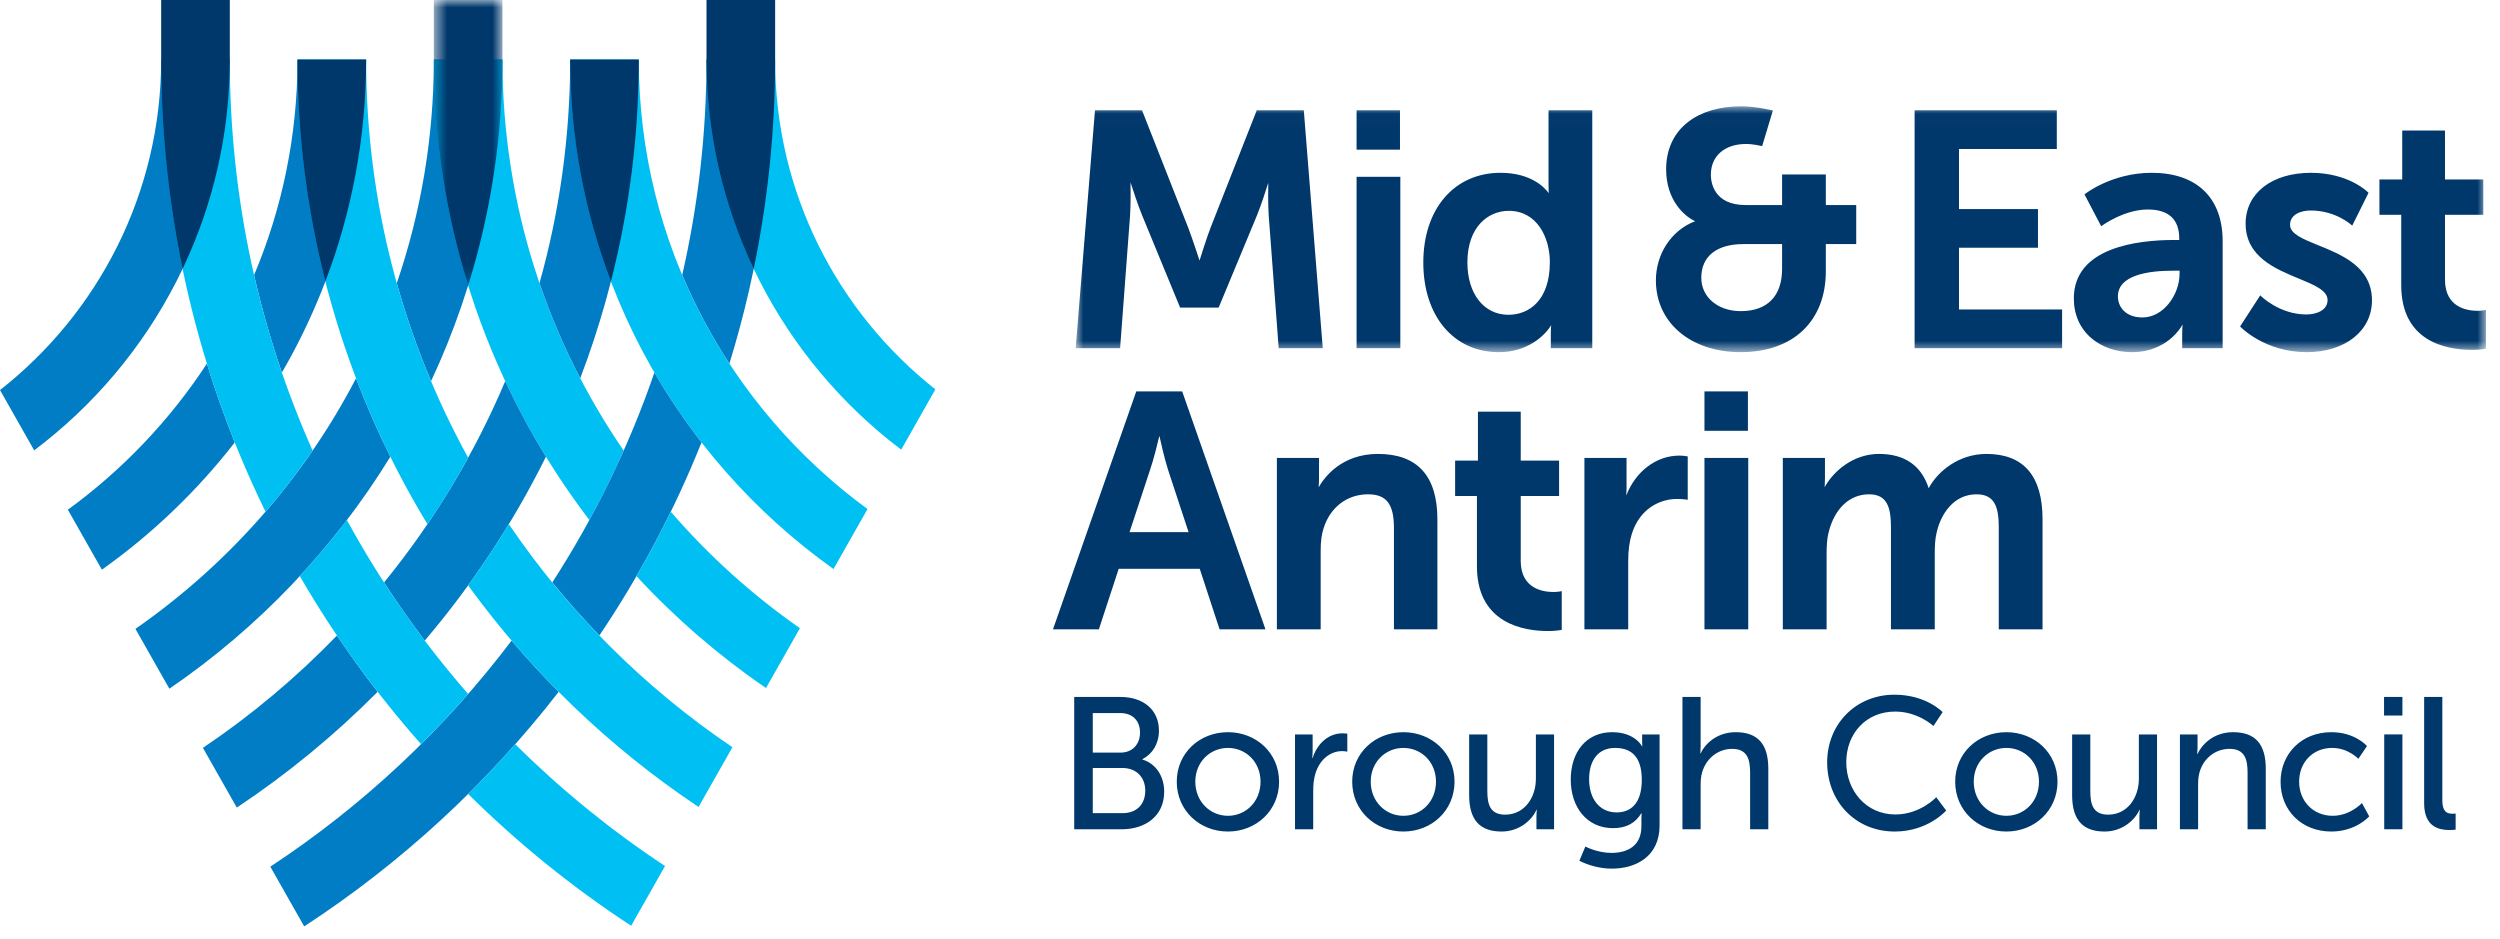 <svg width="165" height="62" viewBox="0 0 165 62" fill="none" xmlns="http://www.w3.org/2000/svg">
<path fill-rule="evenodd" clip-rule="evenodd" d="M102.164 41.648C101.363 41.648 100.204 41.525 99.239 40.939C98.071 40.23 97.478 39.031 97.478 37.373V32.734H96.038V30.399H97.544V27.172H100.368V30.399H102.9V32.734H100.368V37.022C100.368 38.871 101.869 39.071 102.513 39.071C102.808 39.071 103.001 39.028 103.003 39.028L103.075 39.012V41.571L103.027 41.581C103.014 41.583 102.688 41.648 102.164 41.648ZM134.808 41.538H131.918V34.805C131.918 33.496 131.669 32.624 130.45 32.624C128.943 32.624 128.104 33.916 127.823 35.126C127.709 35.583 127.694 36.086 127.694 36.561V41.538H124.803V34.805C124.803 33.496 124.558 32.624 123.357 32.624C122.071 32.624 121.073 33.568 120.686 35.148C120.572 35.584 120.556 36.107 120.556 36.561V41.538H117.666V30.223H120.447V31.577C120.447 31.803 120.435 32.011 120.423 32.154C121.048 31.036 122.364 29.959 124.011 29.959C125.704 29.959 126.808 30.72 127.293 32.222C127.904 31.084 129.301 29.959 131.105 29.959C133.562 29.959 134.808 31.413 134.808 34.278V41.538ZM112.494 41.538H115.384V30.223H112.494V41.538ZM107.462 41.538H104.571V30.223H107.352V32.214C107.352 32.394 107.344 32.566 107.335 32.704C107.942 31.116 109.315 30.07 110.829 30.07C111.093 30.07 111.332 30.112 111.342 30.114L111.39 30.123V32.986L111.322 32.975C111.319 32.975 111.038 32.932 110.676 32.932C109.587 32.932 108.233 33.538 107.699 35.239C107.539 35.742 107.462 36.331 107.462 37.044V41.538ZM94.868 41.538H92V34.848C92 33.269 91.505 32.624 90.291 32.624C88.91 32.624 87.786 33.483 87.358 34.866C87.226 35.265 87.164 35.734 87.164 36.342V41.538H84.274V30.223H87.055V31.577C87.055 31.805 87.042 32.015 87.03 32.159C87.419 31.481 88.559 29.959 90.947 29.959C93.549 29.959 94.868 31.413 94.868 34.278V41.538ZM83.522 41.538H80.493L79.183 37.542H73.834L72.525 41.538H69.496L74.994 25.832H78.024L78.038 25.872L83.522 41.538ZM74.55 35.119H78.446L77.097 31.025C76.869 30.32 76.611 29.181 76.519 28.764C76.42 29.18 76.145 30.321 75.899 31.026L74.55 35.119ZM112.494 28.431H115.362V25.832H112.494V28.431Z" fill="#00386C"/>
<mask id="mask0_399_135" style="mask-type:luminance" maskUnits="userSpaceOnUse" x="70" y="7" width="95" height="17">
<path d="M164.073 23.243V7.015H70.995V23.243H164.073Z" fill="white"/>
</mask>
<g mask="url(#mask0_399_135)">
<path fill-rule="evenodd" clip-rule="evenodd" d="M152.239 23.243C149.477 23.243 147.895 21.595 147.879 21.578L147.847 21.544L149.177 19.491L149.229 19.543C149.241 19.555 150.455 20.755 152.218 20.755C152.915 20.755 153.62 20.46 153.62 19.804C153.62 19.168 152.736 18.803 151.713 18.382C150.153 17.738 148.211 16.937 148.211 14.755C148.211 12.751 149.944 11.405 152.523 11.405C155.027 11.405 156.282 12.683 156.294 12.696L156.323 12.726L155.244 14.897L155.186 14.842C155.176 14.833 154.157 13.893 152.501 13.893C151.875 13.893 151.143 14.142 151.143 14.844C151.143 15.433 152.002 15.781 152.998 16.184C154.581 16.824 156.55 17.621 156.55 19.826C156.55 21.838 154.778 23.243 152.239 23.243ZM140.705 23.243C139.679 23.243 138.732 22.917 138.036 22.323C137.276 21.675 136.873 20.766 136.873 19.695C136.873 16.339 141.036 15.838 143.518 15.838H143.829V15.743C143.829 14.472 143.13 13.827 141.751 13.827C140.198 13.827 138.748 14.881 138.734 14.891L138.678 14.932L137.577 12.831L137.615 12.8C137.632 12.786 139.384 11.405 142.013 11.405C144.988 11.405 146.695 13.05 146.695 15.919V22.98H144.025V21.999C144.025 21.771 144.037 21.565 144.049 21.42C143.935 21.623 143.716 21.943 143.371 22.258C142.881 22.707 142.019 23.243 140.705 23.243ZM114.886 23.243C111.59 23.243 109.289 21.297 109.289 18.509C109.289 16.744 110.326 15.184 111.881 14.6C111.172 14.279 109.965 13.21 109.965 11.178C109.965 9.86 110.469 8.775 111.424 8.042C112.299 7.37 113.504 7.015 114.908 7.015C115.885 7.015 116.94 7.277 116.95 7.279L117.01 7.295L116.3 9.647L116.245 9.633C116.24 9.632 115.723 9.503 115.235 9.503C113.827 9.503 112.917 10.298 112.917 11.529C112.917 11.999 113.083 13.533 115.213 13.533H117.618V11.514H120.505V13.533H122.511V16.11H120.505V17.895C120.505 21.194 118.352 23.243 114.886 23.243ZM98.925 23.243C95.943 23.243 93.938 20.864 93.938 17.324C93.938 13.783 95.986 11.405 99.034 11.405C101.068 11.405 101.965 12.4 102.215 12.746C102.209 12.628 102.203 12.45 102.203 12.254V7.278H105.09V22.98H102.355V21.999C102.355 21.78 102.367 21.593 102.378 21.462C101.956 22.157 100.818 23.243 98.925 23.243ZM163.163 23.09C161.415 23.09 158.481 22.535 158.481 18.817V14.178H157.042V11.843H158.547V8.617H161.369V11.843H163.898V14.178H161.369V18.465C161.369 20.314 162.868 20.513 163.512 20.513C163.806 20.513 163.999 20.471 164.001 20.471L164.073 20.454V23.013L164.025 23.023C164.012 23.025 163.686 23.09 163.163 23.09ZM136.098 22.98H126.364V7.278H135.749V9.832H129.294V13.797H134.506V16.351H129.294V20.426H136.098V22.98ZM89.534 22.98H92.422V11.668H89.534V22.98ZM87.302 22.98H84.393L83.734 14.211C83.687 13.463 83.697 12.521 83.706 12.065C83.559 12.536 83.23 13.558 82.954 14.229L80.431 20.302H77.888L75.387 14.229C75.109 13.553 74.765 12.507 74.614 12.035C74.622 12.493 74.633 13.456 74.585 14.211L73.927 22.98H70.995L72.269 7.278H75.373L75.388 7.315L78.419 15.02C78.707 15.781 79.059 16.854 79.17 17.197C79.276 16.853 79.612 15.781 79.9 15.02L82.946 7.278H86.05L86.055 7.332L87.302 22.98ZM143.43 17.866C141.766 17.866 139.782 18.16 139.782 19.563C139.782 20.254 140.284 20.952 141.402 20.952C142.804 20.952 143.851 19.43 143.851 18.07V17.866H143.43ZM99.58 13.915C98.22 13.915 96.848 14.969 96.848 17.324C96.848 19.389 97.937 20.776 99.558 20.776C100.878 20.776 102.29 19.864 102.29 17.302C102.29 15.671 101.442 13.915 99.58 13.915ZM115.061 16.11C113.297 16.11 112.285 16.92 112.285 18.334C112.285 19.609 113.379 20.535 114.886 20.535C116.648 20.535 117.618 19.543 117.618 17.741V16.11H115.061ZM89.534 9.876H92.399V7.278H89.534V9.876Z" fill="#00386C"/>
</g>
<path fill-rule="evenodd" clip-rule="evenodd" d="M159.994 53.025C159.994 54.596 160.996 54.782 161.676 54.782C161.887 54.782 162.072 54.757 162.072 54.757V53.693C162.072 53.693 161.973 53.706 161.862 53.706C161.491 53.706 161.194 53.569 161.194 52.815V45.999H159.994V53.025ZM157.359 54.732H158.559V48.472H157.359V54.732ZM157.347 47.223H158.559V45.998H157.347V47.223ZM150.518 51.602C150.518 53.483 151.903 54.881 153.87 54.881C155.503 54.881 156.369 53.879 156.369 53.879L155.887 53.001C155.887 53.001 155.12 53.842 153.957 53.842C152.658 53.842 151.743 52.864 151.743 51.59C151.743 50.304 152.658 49.363 153.92 49.363C154.984 49.363 155.652 50.081 155.652 50.081L156.221 49.239C156.221 49.239 155.441 48.324 153.87 48.324C151.903 48.324 150.518 49.747 150.518 51.602ZM143.875 54.732H145.075V51.8C145.075 51.491 145.099 51.207 145.173 50.959C145.433 50.056 146.201 49.425 147.153 49.425C148.155 49.425 148.34 50.118 148.34 50.996V54.732H149.541V50.724C149.541 49.128 148.86 48.324 147.388 48.324C146.027 48.324 145.285 49.215 145.038 49.759H145.013C145.013 49.759 145.038 49.548 145.038 49.302V48.473H143.875V54.732ZM136.761 52.481C136.761 54.139 137.491 54.881 138.901 54.881C140.126 54.881 140.943 54.064 141.202 53.446H141.227C141.227 53.446 141.202 53.644 141.202 53.904V54.732H142.365V48.473H141.165V51.404C141.165 52.642 140.411 53.767 139.137 53.767C138.135 53.767 137.961 53.075 137.961 52.209V48.473H136.761V52.481ZM130.267 51.59C130.267 50.291 131.244 49.363 132.419 49.363C133.607 49.363 134.572 50.291 134.572 51.59C134.572 52.902 133.607 53.842 132.419 53.842C131.244 53.842 130.267 52.902 130.267 51.59ZM129.042 51.59C129.042 53.495 130.551 54.881 132.419 54.881C134.287 54.881 135.796 53.495 135.796 51.59C135.796 49.697 134.287 48.324 132.419 48.324C130.551 48.324 129.042 49.697 129.042 51.59ZM120.593 50.316C120.593 52.877 122.436 54.881 125.059 54.881C127.248 54.881 128.448 53.495 128.448 53.495L127.792 52.617C127.792 52.617 126.741 53.755 125.095 53.755C123.154 53.755 121.854 52.172 121.854 50.304C121.854 48.448 123.129 46.964 125.083 46.964C126.593 46.964 127.607 47.916 127.607 47.916L128.213 47.001C128.213 47.001 127.137 45.85 125.034 45.85C122.497 45.85 120.593 47.779 120.593 50.316ZM111.042 54.732H112.242V51.8C112.242 51.504 112.267 51.219 112.341 50.971C112.601 50.068 113.38 49.425 114.321 49.425C115.322 49.425 115.508 50.118 115.508 50.996V54.732H116.708V50.724C116.708 49.128 116.028 48.324 114.555 48.324C113.306 48.324 112.514 49.116 112.242 49.722H112.218C112.218 49.722 112.242 49.499 112.242 49.202V45.999H111.042V54.732ZM106.7 53.619C105.574 53.619 104.882 52.728 104.882 51.429C104.882 50.155 105.501 49.363 106.589 49.363C107.566 49.363 108.358 49.833 108.358 51.467C108.358 53.1 107.566 53.619 106.7 53.619ZM104.634 55.87L104.238 56.81C104.844 57.12 105.624 57.33 106.379 57.33C107.962 57.33 109.533 56.539 109.533 54.472V48.473H108.382V49.054C108.382 49.165 108.395 49.252 108.395 49.252H108.37C108.37 49.252 107.913 48.324 106.403 48.324C104.671 48.324 103.669 49.66 103.669 51.454C103.669 53.26 104.721 54.658 106.465 54.658C107.368 54.658 107.95 54.299 108.321 53.681H108.345C108.345 53.681 108.333 53.879 108.333 54.077V54.534C108.333 55.809 107.442 56.291 106.354 56.291C105.414 56.291 104.634 55.87 104.634 55.87ZM96.964 52.481C96.964 54.139 97.694 54.881 99.105 54.881C100.329 54.881 101.145 54.064 101.405 53.446H101.43C101.43 53.446 101.405 53.644 101.405 53.904V54.732H102.568V48.473H101.368V51.404C101.368 52.642 100.614 53.767 99.34 53.767C98.338 53.767 98.164 53.075 98.164 52.209V48.473H96.964V52.481ZM90.469 51.59C90.469 50.291 91.447 49.363 92.622 49.363C93.81 49.363 94.775 50.291 94.775 51.59C94.775 52.902 93.81 53.842 92.622 53.842C91.447 53.842 90.469 52.902 90.469 51.59ZM89.245 51.59C89.245 53.495 90.754 54.881 92.622 54.881C94.49 54.881 95.999 53.495 95.999 51.59C95.999 49.697 94.49 48.324 92.622 48.324C90.754 48.324 89.245 49.697 89.245 51.59ZM85.471 54.732H86.672V52.172C86.672 51.788 86.709 51.404 86.82 51.046C87.104 50.118 87.809 49.574 88.576 49.574C88.762 49.574 88.923 49.611 88.923 49.611V48.423C88.923 48.423 88.774 48.398 88.614 48.398C87.648 48.398 86.919 49.116 86.634 50.031H86.61C86.61 50.031 86.634 49.821 86.634 49.561V48.473H85.471V54.732ZM78.89 51.59C78.89 50.291 79.867 49.363 81.043 49.363C82.23 49.363 83.195 50.291 83.195 51.59C83.195 52.902 82.23 53.842 81.043 53.842C79.867 53.842 78.89 52.902 78.89 51.59ZM77.666 51.59C77.666 53.495 79.175 54.881 81.043 54.881C82.911 54.881 84.42 53.495 84.42 51.59C84.42 49.697 82.911 48.324 81.043 48.324C79.175 48.324 77.666 49.697 77.666 51.59ZM72.123 53.668V50.687H74.078C74.993 50.687 75.587 51.293 75.587 52.184C75.587 53.075 75.031 53.668 74.09 53.668H72.123ZM72.123 49.672V47.062H73.929C74.771 47.062 75.241 47.582 75.241 48.349C75.241 49.116 74.746 49.672 73.954 49.672H72.123ZM70.898 54.732H74.028C75.562 54.732 76.837 53.891 76.837 52.246C76.837 51.269 76.317 50.403 75.401 50.13V50.105C76.07 49.759 76.49 49.079 76.49 48.225C76.49 46.815 75.426 45.999 73.954 45.999H70.898V54.732Z" fill="#00386C"/>
<path fill-rule="evenodd" clip-rule="evenodd" d="M48.14 23.999C50.097 17.652 51.153 10.915 51.153 3.934H46.629C46.629 8.82 46.073 13.579 45.026 18.153C45.89 20.203 46.934 22.158 48.14 23.999Z" fill="#007DC5"/>
<path fill-rule="evenodd" clip-rule="evenodd" d="M28.45 25.157C31.468 18.706 33.156 11.514 33.156 3.934H28.633C28.633 9.095 27.772 14.059 26.188 18.692C26.808 20.907 27.566 23.065 28.45 25.157Z" fill="#007DC5"/>
<path fill-rule="evenodd" clip-rule="evenodd" d="M59.479 29.677L61.735 25.699C55.3 20.616 51.159 12.752 51.159 3.934H46.635C46.635 14.438 51.682 23.784 59.479 29.677Z" fill="#00C0F3"/>
<path fill-rule="evenodd" clip-rule="evenodd" d="M41.163 29.742C36.119 22.392 33.163 13.503 33.163 3.934H28.639C28.639 15.346 32.464 25.88 38.899 34.325C39.713 32.832 40.468 31.304 41.163 29.742Z" fill="#00C0F3"/>
<path fill-rule="evenodd" clip-rule="evenodd" d="M38.297 24.964C40.788 18.426 42.154 11.336 42.154 3.934H37.631C37.631 9.044 36.924 13.992 35.607 18.687C36.349 20.857 37.251 22.954 38.297 24.964Z" fill="#007DC5"/>
<path fill-rule="evenodd" clip-rule="evenodd" d="M18.605 24.589C22.135 18.511 24.159 11.454 24.159 3.934H19.635C19.635 8.974 18.614 13.779 16.769 18.156C17.269 20.345 17.884 22.491 18.605 24.589Z" fill="#007DC5"/>
<path fill-rule="evenodd" clip-rule="evenodd" d="M55.01 37.556L57.256 33.597C48.112 26.909 42.16 16.105 42.16 3.934H37.637C37.637 17.789 44.502 30.07 55.01 37.556Z" fill="#00C0F3"/>
<path fill-rule="evenodd" clip-rule="evenodd" d="M43.19 24.588C41.501 29.503 39.227 34.148 36.451 38.44C37.437 39.652 38.474 40.82 39.559 41.943C42.233 37.97 44.499 33.702 46.3 29.2C45.164 27.737 44.125 26.197 43.19 24.588Z" fill="#007DC5"/>
<path fill-rule="evenodd" clip-rule="evenodd" d="M13.656 23.998C11.204 27.741 8.089 31.012 4.479 33.641L6.723 37.599C10.043 35.244 12.999 32.41 15.494 29.201C14.813 27.499 14.2 25.764 13.656 23.998Z" fill="#007DC5"/>
<path fill-rule="evenodd" clip-rule="evenodd" d="M22.239 41.944C19.563 44.713 16.598 47.201 13.393 49.359L15.629 53.301C18.982 51.071 22.096 48.507 24.924 45.66C23.988 44.453 23.094 43.213 22.239 41.944Z" fill="#007DC5"/>
<path fill-rule="evenodd" clip-rule="evenodd" d="M33.346 25.152C31.31 29.972 28.606 34.442 25.347 38.443C26.196 39.756 27.092 41.036 28.033 42.28C31.17 38.594 33.864 34.521 36.033 30.143C35.047 28.537 34.15 26.871 33.346 25.152Z" fill="#007DC5"/>
<path fill-rule="evenodd" clip-rule="evenodd" d="M23.499 24.968C20.052 31.59 15.033 37.269 8.938 41.505L11.178 45.454C17.052 41.442 22.034 36.217 25.762 30.144C24.929 28.462 24.172 26.735 23.499 24.968Z" fill="#007DC5"/>
<path fill-rule="evenodd" clip-rule="evenodd" d="M33.764 42.28C29.352 48.115 23.963 53.171 17.841 57.2L20.076 61.142C26.503 56.953 32.184 51.71 36.873 45.661C35.793 44.575 34.757 43.447 33.764 42.28Z" fill="#007DC5"/>
<path fill-rule="evenodd" clip-rule="evenodd" d="M34.005 49.117C33.005 50.246 31.968 51.341 30.896 52.402C34.175 55.648 37.779 58.567 41.656 61.101L43.892 57.158C40.331 54.809 37.02 52.112 34.005 49.117Z" fill="#00C0F3"/>
<path fill-rule="evenodd" clip-rule="evenodd" d="M30.896 45.8C27.831 42.29 25.142 38.444 22.895 34.322C21.918 35.605 20.879 36.839 19.786 38.021C22.083 41.988 24.769 45.702 27.789 49.114C28.863 48.046 29.9 46.941 30.896 45.8Z" fill="#00C0F3"/>
<path fill-rule="evenodd" clip-rule="evenodd" d="M33.584 34.597C32.743 35.981 31.846 37.329 30.898 38.637C35.053 44.367 40.207 49.328 46.104 53.26L48.34 49.317C42.534 45.397 37.519 40.392 33.584 34.597Z" fill="#00C0F3"/>
<path fill-rule="evenodd" clip-rule="evenodd" d="M44.273 33.775C43.566 35.221 42.811 36.639 42.008 38.026C44.568 40.794 47.435 43.274 50.555 45.411L52.795 41.462C49.643 39.263 46.779 36.678 44.273 33.775Z" fill="#00C0F3"/>
<path fill-rule="evenodd" clip-rule="evenodd" d="M30.898 30.211C26.608 22.407 24.165 13.45 24.165 3.934H19.642C19.642 15.149 22.775 25.646 28.212 34.596C29.173 33.18 30.07 31.717 30.898 30.211Z" fill="#00C0F3"/>
<path fill-rule="evenodd" clip-rule="evenodd" d="M24.165 3.934H19.635C19.635 8.986 20.278 13.891 21.474 18.576C23.208 14.024 24.165 9.088 24.165 3.934Z" fill="#00386C"/>
<mask id="mask1_399_135" style="mask-type:luminance" maskUnits="userSpaceOnUse" x="28" y="0" width="6" height="19">
<path d="M33.162 0H28.633V18.841H33.162V0Z" fill="white"/>
</mask>
<g mask="url(#mask1_399_135)">
<path fill-rule="evenodd" clip-rule="evenodd" d="M30.898 18.841C32.365 14.129 33.162 9.122 33.162 3.934V0H28.633V3.934C28.633 9.122 29.43 14.129 30.898 18.841Z" fill="#00386C"/>
</g>
<path fill-rule="evenodd" clip-rule="evenodd" d="M42.16 3.934H37.631C37.631 9.088 38.588 14.024 40.322 18.576C41.517 13.892 42.16 8.986 42.16 3.934Z" fill="#00386C"/>
<path fill-rule="evenodd" clip-rule="evenodd" d="M49.746 17.747C50.666 13.285 51.159 8.665 51.159 3.934V0.001H46.629V3.934C46.629 8.874 47.752 13.558 49.746 17.747Z" fill="#00386C"/>
<path fill-rule="evenodd" clip-rule="evenodd" d="M2.256 29.723C10.087 23.833 15.161 14.465 15.161 3.934H10.637C10.637 12.779 6.469 20.664 0 25.745L2.256 29.723Z" fill="#007DC5"/>
<path fill-rule="evenodd" clip-rule="evenodd" d="M20.633 29.742C17.122 21.849 15.167 13.116 15.167 3.934H10.644C10.644 14.629 13.119 24.754 17.523 33.773C18.631 32.489 19.671 31.144 20.633 29.742Z" fill="#00C0F3"/>
<path fill-rule="evenodd" clip-rule="evenodd" d="M12.05 17.747C14.044 13.558 15.167 8.874 15.167 3.934V0H10.637V3.934C10.637 8.665 11.129 13.285 12.05 17.747Z" fill="#00386C"/>
</svg>
